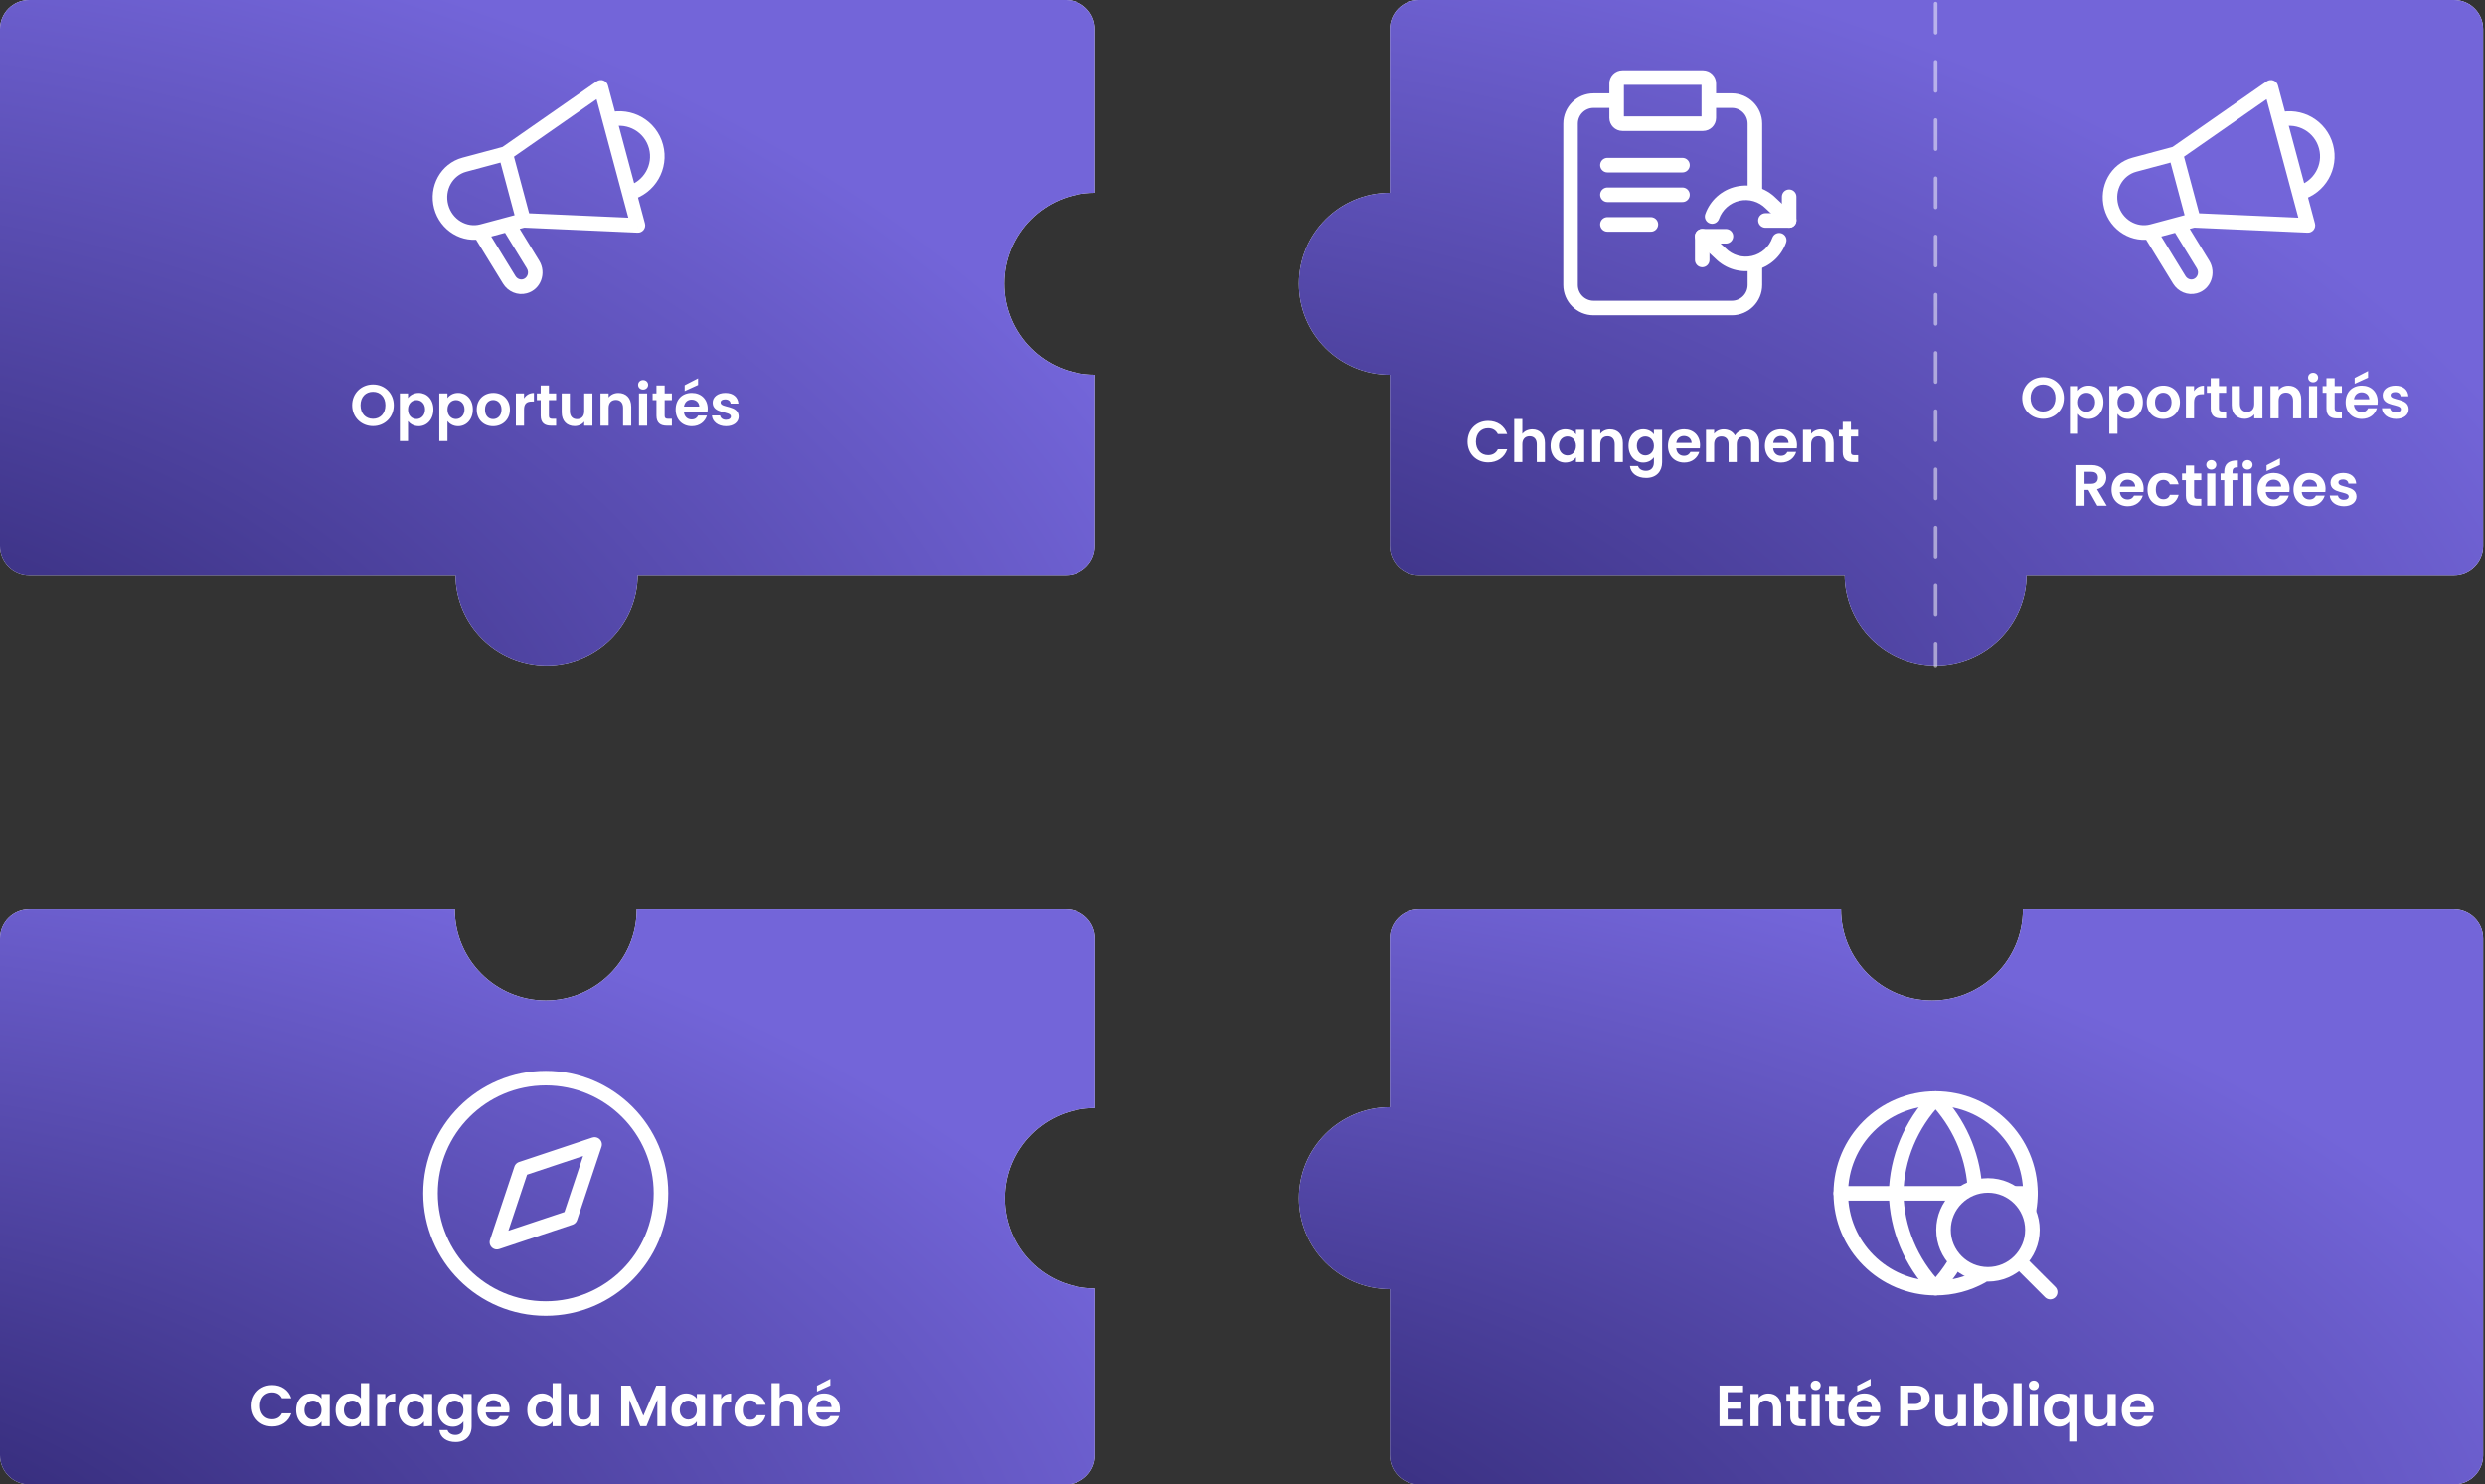 <svg width="683" height="408" viewBox="0 0 683 408" fill="none" xmlns="http://www.w3.org/2000/svg">
<rect x="0" y="0" width="683" height="408" fill="#333333" stroke="none"/>
<path d="M531 275C544.807 275 556 263.807 556 250H650V250.004L674.492 250.004C678.91 250.004 682.492 253.586 682.492 258.004V400C682.492 404.418 678.91 408 674.492 408L390 408C385.582 408 382 404.418 382 400L382 354.332C368.193 354.332 357 343.139 357 329.332C357 315.525 368.193 304.332 382 304.332V258.004C382 253.586 385.582 250.004 390 250.004L436.645 250.004L436.645 250L506 250C506 263.807 517.193 275 531 275Z" fill="white"/>
<path d="M531 275C544.807 275 556 263.807 556 250H650V250.004L674.492 250.004C678.91 250.004 682.492 253.586 682.492 258.004V400C682.492 404.418 678.91 408 674.492 408L390 408C385.582 408 382 404.418 382 400L382 354.332C368.193 354.332 357 343.139 357 329.332C357 315.525 368.193 304.332 382 304.332V258.004C382 253.586 385.582 250.004 390 250.004L436.645 250.004L436.645 250L506 250C506 263.807 517.193 275 531 275Z" fill="url(#paint0_radial_317_3)"/>
<path fill-rule="evenodd" clip-rule="evenodd" d="M150 275C163.807 275 175 263.807 175 250H196.765H198.333H246.264L246.264 250.004H292.988C297.413 250.004 301.001 253.586 301.001 258.004V304.559C287.283 304.559 276.161 315.661 276.161 329.356C276.161 343.052 287.282 354.154 301 354.154L301.001 400C301.001 404.418 297.413 408 292.988 408H198.333H150.249H81.135H8.013C3.588 408 0 404.418 0 400V258.004C0 253.586 3.588 250.004 8.014 250.004H54.027L54.027 250H125C125 263.807 136.193 275 150 275Z" fill="white"/>
<path fill-rule="evenodd" clip-rule="evenodd" d="M150 275C163.807 275 175 263.807 175 250H196.765H198.333H246.264L246.264 250.004H292.988C297.413 250.004 301.001 253.586 301.001 258.004V304.559C287.283 304.559 276.161 315.661 276.161 329.356C276.161 343.052 287.282 354.154 301 354.154L301.001 400C301.001 404.418 297.413 408 292.988 408H198.333H150.249H81.135H8.013C3.588 408 0 404.418 0 400V258.004C0 253.586 3.588 250.004 8.014 250.004H54.027L54.027 250H125C125 263.807 136.193 275 150 275Z" fill="url(#paint1_radial_317_3)"/>
<path d="M32.543 157.996V158H125.195C125.195 171.807 136.405 183 150.234 183C164.063 183 175.273 171.807 175.273 158H246.23L246.23 157.996H292.948C297.374 157.996 300.961 154.414 300.961 149.996V103.668L301 103.668V103C287.193 103 276 91.807 276 78C276 64.206 287.172 53.021 300.961 53V8C300.961 3.582 297.374 0 292.948 0L8.012 3.05176e-05C3.587 3.05176e-05 0 3.582 0 8V149.996C0 154.414 3.587 157.996 8.012 157.996H32.543Z" fill="white"/>
<path d="M32.543 157.996V158H125.195C125.195 171.807 136.405 183 150.234 183C164.063 183 175.273 171.807 175.273 158H246.23L246.23 157.996H292.948C297.374 157.996 300.961 154.414 300.961 149.996V103.668L301 103.668V103C287.193 103 276 91.807 276 78C276 64.206 287.172 53.021 300.961 53V8C300.961 3.582 297.374 0 292.948 0L8.012 3.05176e-05C3.587 3.05176e-05 0 3.582 0 8V149.996C0 154.414 3.587 157.996 8.012 157.996H32.543Z" fill="url(#paint2_radial_317_3)"/>
<path fill-rule="evenodd" clip-rule="evenodd" d="M390 0C385.582 0 382 3.582 382 8V53C368.193 53 357 64.193 357 78C357 91.807 368.193 103 382 103V149.996C382 154.414 385.582 157.996 390 157.996H436.645L436.645 158H507C507 171.807 518.193 183 532 183C545.807 183 557 171.807 557 158H628.556L628.557 157.996H674.492C678.91 157.996 682.492 154.414 682.492 149.996V8C682.492 3.582 678.91 0 674.492 0H390Z" fill="white"/>
<path fill-rule="evenodd" clip-rule="evenodd" d="M390 0C385.582 0 382 3.582 382 8V53C368.193 53 357 64.193 357 78C357 91.807 368.193 103 382 103V149.996C382 154.414 385.582 157.996 390 157.996H436.645L436.645 158H507C507 171.807 518.193 183 532 183C545.807 183 557 171.807 557 158H628.556L628.557 157.996H674.492C678.91 157.996 682.492 154.414 682.492 149.996V8C682.492 3.582 678.91 0 674.492 0H390Z" fill="url(#paint3_radial_317_3)"/>
<path d="M165.161 24L167.093 23.482C166.925 22.853 166.46 22.345 165.848 22.121C165.236 21.898 164.553 21.986 164.018 22.359L165.161 24ZM175.332 61.956L175.243 63.955C175.88 63.983 176.492 63.706 176.891 63.209C177.29 62.712 177.429 62.054 177.264 61.439L175.332 61.956ZM131.909 63.772L131.391 61.84L128.804 62.533L130.204 64.817L131.909 63.772ZM139.739 61.674L141.445 60.629L140.664 59.355L139.222 59.742L139.739 61.674ZM144.274 78.695L144.791 80.627L144.274 78.695ZM139.962 76.911L138.257 77.956L138.257 77.956L139.962 76.911ZM146.503 72.709L144.798 73.754L144.798 73.754L146.503 72.709ZM140.118 43.88L166.305 25.641L164.018 22.359L137.831 40.598L140.118 43.88ZM163.23 24.518L173.4 62.474L177.264 61.439L167.093 23.482L163.23 24.518ZM175.42 59.958L143.973 58.565L143.796 62.561L175.243 63.955L175.42 59.958ZM145.816 60.045L140.906 41.722L137.043 42.757L141.952 61.081L145.816 60.045ZM128.147 47.211L139.492 44.171L138.457 40.307L127.112 43.347L128.147 47.211ZM143.367 58.631L132.022 61.671L133.057 65.535L144.402 62.495L143.367 58.631ZM132.022 61.671C128.283 62.673 124.281 60.35 123.192 56.288L119.329 57.323C120.952 63.381 127.049 67.145 133.057 65.535L132.022 61.671ZM127.112 43.347C121.104 44.957 117.706 51.265 119.329 57.323L123.192 56.288C122.104 52.226 124.409 48.213 128.147 47.211L127.112 43.347ZM132.427 65.704L140.257 63.606L139.222 59.742L131.391 61.84L132.427 65.704ZM138.034 62.719L144.798 73.754L148.208 71.664L141.445 60.629L138.034 62.719ZM141.667 75.866L133.614 62.727L130.204 64.817L138.257 77.956L141.667 75.866ZM143.756 76.763C143.01 76.963 142.147 76.648 141.667 75.866L138.257 77.956C139.617 80.175 142.252 81.308 144.791 80.627L143.756 76.763ZM144.798 73.754C145.563 75.003 144.884 76.461 143.756 76.763L144.791 80.627C148.699 79.58 150.263 75.015 148.208 71.664L144.798 73.754Z" fill="white"/>
<path d="M172.944 53.05C178.498 51.562 181.794 45.853 180.306 40.3C178.818 34.746 173.109 31.45 167.555 32.938" stroke="white" stroke-width="4"/>
<path d="M108.234 111.384C108.234 114.744 105.69 117.112 102.522 117.112C99.37 117.112 96.794 114.744 96.794 111.384C96.794 108.04 99.37 105.672 102.522 105.672C105.706 105.672 108.234 108.04 108.234 111.384ZM99.098 111.384C99.098 113.656 100.49 115.112 102.522 115.112C104.538 115.112 105.93 113.656 105.93 111.384C105.93 109.112 104.538 107.688 102.522 107.688C100.49 107.688 99.098 109.112 99.098 111.384ZM112.141 109.416C112.669 108.664 113.693 107.992 115.069 107.992C117.341 107.992 119.117 109.768 119.117 112.536C119.117 115.304 117.341 117.144 115.069 117.144C113.677 117.144 112.685 116.456 112.141 115.736V121.224H109.901V108.136H112.141V109.416ZM116.829 112.536C116.829 110.856 115.693 109.96 114.477 109.96C113.277 109.96 112.141 110.888 112.141 112.568C112.141 114.248 113.277 115.176 114.477 115.176C115.693 115.176 116.829 114.216 116.829 112.536ZM122.985 109.416C123.513 108.664 124.537 107.992 125.913 107.992C128.185 107.992 129.961 109.768 129.961 112.536C129.961 115.304 128.185 117.144 125.913 117.144C124.521 117.144 123.529 116.456 122.985 115.736V121.224H120.745V108.136H122.985V109.416ZM127.673 112.536C127.673 110.856 126.537 109.96 125.321 109.96C124.121 109.96 122.985 110.888 122.985 112.568C122.985 114.248 124.121 115.176 125.321 115.176C126.537 115.176 127.673 114.216 127.673 112.536ZM140.148 112.568C140.148 115.352 138.1 117.144 135.524 117.144C132.964 117.144 131.028 115.352 131.028 112.568C131.028 109.768 133.028 107.992 135.588 107.992C138.148 107.992 140.148 109.768 140.148 112.568ZM133.3 112.568C133.3 114.328 134.324 115.192 135.524 115.192C136.708 115.192 137.844 114.328 137.844 112.568C137.844 110.792 136.74 109.944 135.556 109.944C134.372 109.944 133.3 110.792 133.3 112.568ZM144.032 112.584V117H141.792V108.136H144.032V109.512C144.592 108.6 145.52 108.008 146.752 108.008V110.36H146.16C144.832 110.36 144.032 110.872 144.032 112.584ZM148.612 114.248V109.976H147.556V108.136H148.612V105.944H150.868V108.136H152.852V109.976H150.868V114.264C150.868 114.856 151.108 115.112 151.812 115.112H152.852V117H151.444C149.748 117 148.612 116.28 148.612 114.248ZM162.831 108.136V117H160.575V115.88C160.015 116.632 159.039 117.112 157.935 117.112C155.871 117.112 154.383 115.768 154.383 113.336V108.136H156.623V113.016C156.623 114.44 157.407 115.208 158.591 115.208C159.807 115.208 160.575 114.44 160.575 113.016V108.136H162.831ZM171.25 117V112.104C171.25 110.68 170.466 109.912 169.282 109.912C168.066 109.912 167.282 110.68 167.282 112.104V117H165.042V108.136H167.282V109.24C167.858 108.488 168.818 108.008 169.954 108.008C172.017 108.008 173.49 109.352 173.49 111.8V117H171.25ZM175.62 117V108.136H177.86V117H175.62ZM176.756 107.08C175.956 107.08 175.38 106.504 175.38 105.768C175.38 105.032 175.956 104.456 176.756 104.456C177.54 104.456 178.132 105.032 178.132 105.768C178.132 106.504 177.54 107.08 176.756 107.08ZM180.425 114.248V109.976H179.369V108.136H180.425V105.944H182.681V108.136H184.665V109.976H182.681V114.264C182.681 114.856 182.921 115.112 183.625 115.112H184.665V117H183.257C181.561 117 180.425 116.28 180.425 114.248ZM190.084 109.832C189.012 109.832 188.164 110.52 187.988 111.736H192.196C192.164 110.568 191.236 109.832 190.084 109.832ZM194.292 114.216C193.812 115.848 192.34 117.144 190.148 117.144C187.572 117.144 185.7 115.352 185.7 112.568C185.7 109.768 187.524 107.992 190.148 107.992C192.708 107.992 194.516 109.736 194.516 112.376C194.516 112.664 194.5 112.952 194.452 113.24H187.972C188.084 114.552 188.98 115.288 190.1 115.288C191.06 115.288 191.588 114.808 191.876 114.216H194.292ZM188.18 105.88L191.86 103.976V105.8L188.18 107.48V105.88ZM203.031 114.472C203.031 115.992 201.703 117.144 199.543 117.144C197.319 117.144 195.767 115.848 195.671 114.2H197.927C198.007 114.872 198.631 115.384 199.527 115.384C200.407 115.384 200.887 114.984 200.887 114.472C200.887 112.888 195.879 113.896 195.879 110.648C195.879 109.176 197.191 107.992 199.383 107.992C201.527 107.992 202.823 109.16 202.951 110.92H200.807C200.743 110.232 200.199 109.768 199.319 109.768C198.487 109.768 198.055 110.104 198.055 110.616C198.055 112.232 202.967 111.224 203.031 114.472Z" fill="white"/>
<path d="M532 1L532 183" stroke="white" stroke-opacity="0.5" stroke-linecap="round" stroke-dasharray="8 8"/>
<path fill-rule="evenodd" clip-rule="evenodd" d="M150.002 359.667C167.491 359.667 181.669 345.489 181.669 328C181.669 310.511 167.491 296.333 150.002 296.333C132.513 296.333 118.335 310.511 118.335 328C118.335 345.489 132.513 359.667 150.002 359.667Z" stroke="white" stroke-width="4" stroke-linecap="round" stroke-linejoin="round"/>
<path fill-rule="evenodd" clip-rule="evenodd" d="M163.429 314.573L156.715 334.713L136.575 341.427L143.289 321.287L163.429 314.573Z" stroke="white" stroke-width="4" stroke-linecap="round" stroke-linejoin="round"/>
<path d="M69.146 386.4C69.146 385.301 69.391 384.32 69.882 383.456C70.383 382.581 71.061 381.904 71.914 381.424C72.778 380.933 73.743 380.688 74.81 380.688C76.058 380.688 77.151 381.008 78.09 381.648C79.029 382.288 79.685 383.173 80.058 384.304H77.482C77.226 383.771 76.863 383.371 76.394 383.104C75.935 382.837 75.402 382.704 74.794 382.704C74.143 382.704 73.562 382.859 73.05 383.168C72.549 383.467 72.154 383.893 71.866 384.448C71.589 385.003 71.45 385.653 71.45 386.4C71.45 387.136 71.589 387.787 71.866 388.352C72.154 388.907 72.549 389.339 73.05 389.648C73.562 389.947 74.143 390.096 74.794 390.096C75.402 390.096 75.935 389.963 76.394 389.696C76.863 389.419 77.226 389.013 77.482 388.48H80.058C79.685 389.621 79.029 390.512 78.09 391.152C77.162 391.781 76.069 392.096 74.81 392.096C73.743 392.096 72.778 391.856 71.914 391.376C71.061 390.885 70.383 390.208 69.882 389.344C69.391 388.48 69.146 387.499 69.146 386.4ZM81.395 387.536C81.395 386.64 81.571 385.845 81.923 385.152C82.286 384.459 82.771 383.925 83.379 383.552C83.998 383.179 84.686 382.992 85.443 382.992C86.105 382.992 86.68 383.125 87.171 383.392C87.672 383.659 88.073 383.995 88.371 384.4V383.136H90.627V392H88.371V390.704C88.083 391.12 87.683 391.467 87.171 391.744C86.67 392.011 86.088 392.144 85.427 392.144C84.68 392.144 83.998 391.952 83.379 391.568C82.771 391.184 82.286 390.645 81.923 389.952C81.571 389.248 81.395 388.443 81.395 387.536ZM88.371 387.568C88.371 387.024 88.264 386.56 88.051 386.176C87.838 385.781 87.55 385.483 87.187 385.28C86.825 385.067 86.435 384.96 86.019 384.96C85.603 384.96 85.219 385.061 84.867 385.264C84.515 385.467 84.227 385.765 84.003 386.16C83.79 386.544 83.683 387.003 83.683 387.536C83.683 388.069 83.79 388.539 84.003 388.944C84.227 389.339 84.515 389.643 84.867 389.856C85.23 390.069 85.614 390.176 86.019 390.176C86.435 390.176 86.825 390.075 87.187 389.872C87.55 389.659 87.838 389.36 88.051 388.976C88.264 388.581 88.371 388.112 88.371 387.568ZM92.239 387.536C92.239 386.64 92.415 385.845 92.767 385.152C93.13 384.459 93.62 383.925 94.239 383.552C94.858 383.179 95.546 382.992 96.303 382.992C96.879 382.992 97.428 383.12 97.951 383.376C98.474 383.621 98.89 383.952 99.199 384.368V380.16H101.471V392H99.199V390.688C98.922 391.125 98.532 391.477 98.031 391.744C97.53 392.011 96.948 392.144 96.287 392.144C95.54 392.144 94.858 391.952 94.239 391.568C93.62 391.184 93.13 390.645 92.767 389.952C92.415 389.248 92.239 388.443 92.239 387.536ZM99.215 387.568C99.215 387.024 99.108 386.56 98.895 386.176C98.682 385.781 98.394 385.483 98.031 385.28C97.668 385.067 97.279 384.96 96.863 384.96C96.447 384.96 96.063 385.061 95.711 385.264C95.359 385.467 95.071 385.765 94.847 386.16C94.634 386.544 94.527 387.003 94.527 387.536C94.527 388.069 94.634 388.539 94.847 388.944C95.071 389.339 95.359 389.643 95.711 389.856C96.074 390.069 96.458 390.176 96.863 390.176C97.279 390.176 97.668 390.075 98.031 389.872C98.394 389.659 98.682 389.36 98.895 388.976C99.108 388.581 99.215 388.112 99.215 387.568ZM105.899 384.512C106.187 384.043 106.56 383.675 107.019 383.408C107.488 383.141 108.021 383.008 108.619 383.008V385.36H108.027C107.323 385.36 106.789 385.525 106.427 385.856C106.075 386.187 105.899 386.763 105.899 387.584V392H103.659V383.136H105.899V384.512ZM109.551 387.536C109.551 386.64 109.727 385.845 110.079 385.152C110.442 384.459 110.927 383.925 111.535 383.552C112.154 383.179 112.842 382.992 113.599 382.992C114.261 382.992 114.837 383.125 115.327 383.392C115.829 383.659 116.229 383.995 116.527 384.4V383.136H118.783V392H116.527V390.704C116.239 391.12 115.839 391.467 115.327 391.744C114.826 392.011 114.245 392.144 113.583 392.144C112.837 392.144 112.154 391.952 111.535 391.568C110.927 391.184 110.442 390.645 110.079 389.952C109.727 389.248 109.551 388.443 109.551 387.536ZM116.527 387.568C116.527 387.024 116.421 386.56 116.207 386.176C115.994 385.781 115.706 385.483 115.343 385.28C114.981 385.067 114.591 384.96 114.175 384.96C113.759 384.96 113.375 385.061 113.023 385.264C112.671 385.467 112.383 385.765 112.159 386.16C111.946 386.544 111.839 387.003 111.839 387.536C111.839 388.069 111.946 388.539 112.159 388.944C112.383 389.339 112.671 389.643 113.023 389.856C113.386 390.069 113.77 390.176 114.175 390.176C114.591 390.176 114.981 390.075 115.343 389.872C115.706 389.659 115.994 389.36 116.207 388.976C116.421 388.581 116.527 388.112 116.527 387.568ZM124.443 382.992C125.105 382.992 125.686 383.125 126.187 383.392C126.689 383.648 127.083 383.984 127.371 384.4V383.136H129.627V392.064C129.627 392.885 129.462 393.616 129.131 394.256C128.801 394.907 128.305 395.419 127.643 395.792C126.982 396.176 126.182 396.368 125.243 396.368C123.985 396.368 122.95 396.075 122.139 395.488C121.339 394.901 120.886 394.101 120.779 393.088H123.003C123.121 393.493 123.371 393.813 123.755 394.048C124.15 394.293 124.625 394.416 125.179 394.416C125.83 394.416 126.358 394.219 126.763 393.824C127.169 393.44 127.371 392.853 127.371 392.064V390.688C127.083 391.104 126.683 391.451 126.171 391.728C125.67 392.005 125.094 392.144 124.443 392.144C123.697 392.144 123.014 391.952 122.395 391.568C121.777 391.184 121.286 390.645 120.923 389.952C120.571 389.248 120.395 388.443 120.395 387.536C120.395 386.64 120.571 385.845 120.923 385.152C121.286 384.459 121.771 383.925 122.379 383.552C122.998 383.179 123.686 382.992 124.443 382.992ZM127.371 387.568C127.371 387.024 127.265 386.56 127.051 386.176C126.838 385.781 126.55 385.483 126.187 385.28C125.825 385.067 125.435 384.96 125.019 384.96C124.603 384.96 124.219 385.061 123.867 385.264C123.515 385.467 123.227 385.765 123.003 386.16C122.79 386.544 122.683 387.003 122.683 387.536C122.683 388.069 122.79 388.539 123.003 388.944C123.227 389.339 123.515 389.643 123.867 389.856C124.23 390.069 124.614 390.176 125.019 390.176C125.435 390.176 125.825 390.075 126.187 389.872C126.55 389.659 126.838 389.36 127.051 388.976C127.265 388.581 127.371 388.112 127.371 387.568ZM140.055 387.376C140.055 387.696 140.034 387.984 139.991 388.24H133.511C133.564 388.88 133.788 389.381 134.183 389.744C134.578 390.107 135.063 390.288 135.639 390.288C136.471 390.288 137.063 389.931 137.415 389.216H139.831C139.575 390.069 139.084 390.773 138.359 391.328C137.634 391.872 136.743 392.144 135.687 392.144C134.834 392.144 134.066 391.957 133.383 391.584C132.711 391.2 132.183 390.661 131.799 389.968C131.426 389.275 131.239 388.475 131.239 387.568C131.239 386.651 131.426 385.845 131.799 385.152C132.172 384.459 132.695 383.925 133.367 383.552C134.039 383.179 134.812 382.992 135.687 382.992C136.53 382.992 137.282 383.173 137.943 383.536C138.615 383.899 139.132 384.416 139.495 385.088C139.868 385.749 140.055 386.512 140.055 387.376ZM137.735 386.736C137.724 386.16 137.516 385.701 137.111 385.36C136.706 385.008 136.21 384.832 135.623 384.832C135.068 384.832 134.599 385.003 134.215 385.344C133.842 385.675 133.612 386.139 133.527 386.736H137.735ZM144.926 387.536C144.926 386.64 145.102 385.845 145.454 385.152C145.817 384.459 146.308 383.925 146.926 383.552C147.545 383.179 148.233 382.992 148.99 382.992C149.566 382.992 150.116 383.12 150.638 383.376C151.161 383.621 151.577 383.952 151.886 384.368V380.16H154.158V392H151.886V390.688C151.609 391.125 151.22 391.477 150.718 391.744C150.217 392.011 149.636 392.144 148.974 392.144C148.228 392.144 147.545 391.952 146.926 391.568C146.308 391.184 145.817 390.645 145.454 389.952C145.102 389.248 144.926 388.443 144.926 387.536ZM151.902 387.568C151.902 387.024 151.796 386.56 151.582 386.176C151.369 385.781 151.081 385.483 150.718 385.28C150.356 385.067 149.966 384.96 149.55 384.96C149.134 384.96 148.75 385.061 148.398 385.264C148.046 385.467 147.758 385.765 147.534 386.16C147.321 386.544 147.214 387.003 147.214 387.536C147.214 388.069 147.321 388.539 147.534 388.944C147.758 389.339 148.046 389.643 148.398 389.856C148.761 390.069 149.145 390.176 149.55 390.176C149.966 390.176 150.356 390.075 150.718 389.872C151.081 389.659 151.369 389.36 151.582 388.976C151.796 388.581 151.902 388.112 151.902 387.568ZM164.714 383.136V392H162.458V390.88C162.17 391.264 161.792 391.568 161.322 391.792C160.864 392.005 160.362 392.112 159.818 392.112C159.125 392.112 158.512 391.968 157.978 391.68C157.445 391.381 157.024 390.949 156.714 390.384C156.416 389.808 156.266 389.125 156.266 388.336V383.136H158.506V388.016C158.506 388.72 158.682 389.264 159.034 389.648C159.386 390.021 159.866 390.208 160.474 390.208C161.093 390.208 161.578 390.021 161.93 389.648C162.282 389.264 162.458 388.72 162.458 388.016V383.136H164.714ZM182.913 380.832V392H180.673V384.736L177.681 392H175.985L172.977 384.736V392H170.737V380.832H173.281L176.833 389.136L180.385 380.832H182.913ZM184.551 387.536C184.551 386.64 184.727 385.845 185.079 385.152C185.442 384.459 185.927 383.925 186.535 383.552C187.154 383.179 187.842 382.992 188.599 382.992C189.261 382.992 189.837 383.125 190.327 383.392C190.829 383.659 191.229 383.995 191.527 384.4V383.136H193.783V392H191.527V390.704C191.239 391.12 190.839 391.467 190.327 391.744C189.826 392.011 189.245 392.144 188.583 392.144C187.837 392.144 187.154 391.952 186.535 391.568C185.927 391.184 185.442 390.645 185.079 389.952C184.727 389.248 184.551 388.443 184.551 387.536ZM191.527 387.568C191.527 387.024 191.421 386.56 191.207 386.176C190.994 385.781 190.706 385.483 190.343 385.28C189.981 385.067 189.591 384.96 189.175 384.96C188.759 384.96 188.375 385.061 188.023 385.264C187.671 385.467 187.383 385.765 187.159 386.16C186.946 386.544 186.839 387.003 186.839 387.536C186.839 388.069 186.946 388.539 187.159 388.944C187.383 389.339 187.671 389.643 188.023 389.856C188.386 390.069 188.77 390.176 189.175 390.176C189.591 390.176 189.981 390.075 190.343 389.872C190.706 389.659 190.994 389.36 191.207 388.976C191.421 388.581 191.527 388.112 191.527 387.568ZM198.211 384.512C198.499 384.043 198.873 383.675 199.331 383.408C199.801 383.141 200.334 383.008 200.931 383.008V385.36H200.339C199.635 385.36 199.102 385.525 198.739 385.856C198.387 386.187 198.211 386.763 198.211 387.584V392H195.971V383.136H198.211V384.512ZM201.864 387.568C201.864 386.651 202.051 385.851 202.424 385.168C202.797 384.475 203.315 383.941 203.976 383.568C204.637 383.184 205.395 382.992 206.248 382.992C207.347 382.992 208.253 383.269 208.968 383.824C209.693 384.368 210.179 385.136 210.424 386.128H208.008C207.88 385.744 207.661 385.445 207.352 385.232C207.053 385.008 206.68 384.896 206.232 384.896C205.592 384.896 205.085 385.131 204.712 385.6C204.339 386.059 204.152 386.715 204.152 387.568C204.152 388.411 204.339 389.067 204.712 389.536C205.085 389.995 205.592 390.224 206.232 390.224C207.139 390.224 207.731 389.819 208.008 389.008H210.424C210.179 389.968 209.693 390.731 208.968 391.296C208.243 391.861 207.336 392.144 206.248 392.144C205.395 392.144 204.637 391.957 203.976 391.584C203.315 391.2 202.797 390.667 202.424 389.984C202.051 389.291 201.864 388.485 201.864 387.568ZM217.057 383.008C217.729 383.008 218.326 383.157 218.849 383.456C219.372 383.744 219.777 384.176 220.065 384.752C220.364 385.317 220.513 386 220.513 386.8V392H218.273V387.104C218.273 386.4 218.097 385.861 217.745 385.488C217.393 385.104 216.913 384.912 216.305 384.912C215.686 384.912 215.196 385.104 214.833 385.488C214.481 385.861 214.305 386.4 214.305 387.104V392H212.065V380.16H214.305V384.24C214.593 383.856 214.977 383.557 215.457 383.344C215.937 383.12 216.47 383.008 217.057 383.008ZM230.883 387.376C230.883 387.696 230.862 387.984 230.819 388.24H224.339C224.392 388.88 224.616 389.381 225.011 389.744C225.406 390.107 225.891 390.288 226.467 390.288C227.299 390.288 227.891 389.931 228.243 389.216H230.659C230.403 390.069 229.912 390.773 229.187 391.328C228.462 391.872 227.571 392.144 226.515 392.144C225.662 392.144 224.894 391.957 224.211 391.584C223.539 391.2 223.011 390.661 222.627 389.968C222.254 389.275 222.067 388.475 222.067 387.568C222.067 386.651 222.254 385.845 222.627 385.152C223 384.459 223.523 383.925 224.195 383.552C224.867 383.179 225.64 382.992 226.515 382.992C227.358 382.992 228.11 383.173 228.771 383.536C229.443 383.899 229.96 384.416 230.323 385.088C230.696 385.749 230.883 386.512 230.883 387.376ZM228.563 386.736C228.552 386.16 228.344 385.701 227.939 385.36C227.534 385.008 227.038 384.832 226.451 384.832C225.896 384.832 225.427 385.003 225.043 385.344C224.67 385.675 224.44 386.139 224.355 386.736H228.563ZM228.227 380.8L224.547 382.48V380.88L228.227 378.976V380.8Z" fill="white"/>
<path d="M544.625 350.8C540.885 352.875 536.581 354.057 532.001 354.057C517.61 354.057 505.943 342.391 505.943 328C505.943 313.609 517.61 301.943 532.001 301.943C546.391 301.943 558.058 313.609 558.058 328C558.058 329.48 557.934 330.931 557.697 332.343" stroke="white" stroke-width="4" stroke-linecap="round" stroke-linejoin="round"/>
<path d="M505.943 328H539.058M558.058 328H554.258" stroke="white" stroke-width="4" stroke-linecap="round" stroke-linejoin="round"/>
<path d="M537.132 347.384C535.677 349.758 533.961 351.996 532 354.057C525.211 346.922 521.352 337.662 521.143 328C521.352 318.338 525.211 309.078 532 301.943C538.279 308.542 542.051 316.958 542.748 325.829" stroke="white" stroke-width="4" stroke-linecap="round" stroke-linejoin="round"/>
<path d="M563.486 355.143L555.017 346.674M546.386 350.257C553.132 350.257 558.601 344.789 558.601 338.043C558.601 331.297 553.132 325.829 546.386 325.829C539.64 325.829 534.172 331.297 534.172 338.043C534.172 344.789 539.64 350.257 546.386 350.257Z" stroke="white" stroke-width="4" stroke-linecap="round" stroke-linejoin="round"/>
<path d="M474.844 382.64V385.44H478.604V387.216H474.844V390.176H479.084V392H472.604V380.816H479.084V382.64H474.844ZM486.032 383.008C487.088 383.008 487.941 383.344 488.592 384.016C489.242 384.677 489.568 385.605 489.568 386.8V392H487.328V387.104C487.328 386.4 487.152 385.861 486.8 385.488C486.448 385.104 485.968 384.912 485.36 384.912C484.741 384.912 484.25 385.104 483.888 385.488C483.536 385.861 483.36 386.4 483.36 387.104V392H481.12V383.136H483.36V384.24C483.658 383.856 484.037 383.557 484.496 383.344C484.965 383.12 485.477 383.008 486.032 383.008ZM494.306 384.976V389.264C494.306 389.563 494.375 389.781 494.514 389.92C494.663 390.048 494.908 390.112 495.25 390.112H496.29V392H494.882C492.994 392 492.05 391.083 492.05 389.248V384.976H490.994V383.136H492.05V380.944H494.306V383.136H496.29V384.976H494.306ZM499.037 382.08C498.642 382.08 498.312 381.957 498.045 381.712C497.789 381.456 497.661 381.141 497.661 380.768C497.661 380.395 497.789 380.085 498.045 379.84C498.312 379.584 498.642 379.456 499.037 379.456C499.432 379.456 499.757 379.584 500.013 379.84C500.28 380.085 500.413 380.395 500.413 380.768C500.413 381.141 500.28 381.456 500.013 381.712C499.757 381.957 499.432 382.08 499.037 382.08ZM500.141 383.136V392H497.901V383.136H500.141ZM504.962 384.976V389.264C504.962 389.563 505.031 389.781 505.17 389.92C505.319 390.048 505.565 390.112 505.906 390.112H506.946V392H505.538C503.65 392 502.706 391.083 502.706 389.248V384.976H501.65V383.136H502.706V380.944H504.962V383.136H506.946V384.976H504.962ZM516.797 387.376C516.797 387.696 516.776 387.984 516.733 388.24H510.253C510.306 388.88 510.53 389.381 510.925 389.744C511.32 390.107 511.805 390.288 512.381 390.288C513.213 390.288 513.805 389.931 514.157 389.216H516.573C516.317 390.069 515.826 390.773 515.101 391.328C514.376 391.872 513.485 392.144 512.429 392.144C511.576 392.144 510.808 391.957 510.125 391.584C509.453 391.2 508.925 390.661 508.541 389.968C508.168 389.275 507.981 388.475 507.981 387.568C507.981 386.651 508.168 385.845 508.541 385.152C508.914 384.459 509.437 383.925 510.109 383.552C510.781 383.179 511.554 382.992 512.429 382.992C513.272 382.992 514.024 383.173 514.685 383.536C515.357 383.899 515.874 384.416 516.237 385.088C516.61 385.749 516.797 386.512 516.797 387.376ZM514.477 386.736C514.466 386.16 514.258 385.701 513.853 385.36C513.448 385.008 512.952 384.832 512.365 384.832C511.81 384.832 511.341 385.003 510.957 385.344C510.584 385.675 510.354 386.139 510.269 386.736H514.477ZM514.141 380.8L510.461 382.48V380.88L514.141 378.976V380.8ZM530.389 384.288C530.389 384.885 530.245 385.445 529.957 385.968C529.679 386.491 529.237 386.912 528.629 387.232C528.031 387.552 527.274 387.712 526.357 387.712H524.485V392H522.245V380.832H526.357C527.221 380.832 527.957 380.981 528.565 381.28C529.173 381.579 529.626 381.989 529.925 382.512C530.234 383.035 530.389 383.627 530.389 384.288ZM526.261 385.904C526.879 385.904 527.338 385.765 527.637 385.488C527.935 385.2 528.085 384.8 528.085 384.288C528.085 383.2 527.477 382.656 526.261 382.656H524.485V385.904H526.261ZM540.347 383.136V392H538.091V390.88C537.803 391.264 537.424 391.568 536.955 391.792C536.496 392.005 535.995 392.112 535.451 392.112C534.758 392.112 534.144 391.968 533.611 391.68C533.078 391.381 532.656 390.949 532.347 390.384C532.048 389.808 531.899 389.125 531.899 388.336V383.136H534.139V388.016C534.139 388.72 534.315 389.264 534.667 389.648C535.019 390.021 535.499 390.208 536.107 390.208C536.726 390.208 537.211 390.021 537.563 389.648C537.915 389.264 538.091 388.72 538.091 388.016V383.136H540.347ZM544.797 384.432C545.085 384.005 545.48 383.659 545.981 383.392C546.493 383.125 547.074 382.992 547.725 382.992C548.482 382.992 549.165 383.179 549.773 383.552C550.392 383.925 550.877 384.459 551.229 385.152C551.592 385.835 551.773 386.629 551.773 387.536C551.773 388.443 551.592 389.248 551.229 389.952C550.877 390.645 550.392 391.184 549.773 391.568C549.165 391.952 548.482 392.144 547.725 392.144C547.064 392.144 546.482 392.016 545.981 391.76C545.49 391.493 545.096 391.152 544.797 390.736V392H542.557V380.16H544.797V384.432ZM549.485 387.536C549.485 387.003 549.373 386.544 549.149 386.16C548.936 385.765 548.648 385.467 548.285 385.264C547.933 385.061 547.549 384.96 547.133 384.96C546.728 384.96 546.344 385.067 545.981 385.28C545.629 385.483 545.341 385.781 545.117 386.176C544.904 386.571 544.797 387.035 544.797 387.568C544.797 388.101 544.904 388.565 545.117 388.96C545.341 389.355 545.629 389.659 545.981 389.872C546.344 390.075 546.728 390.176 547.133 390.176C547.549 390.176 547.933 390.069 548.285 389.856C548.648 389.643 548.936 389.339 549.149 388.944C549.373 388.549 549.485 388.08 549.485 387.536ZM555.641 380.16V392H553.401V380.16H555.641ZM558.99 382.08C558.595 382.08 558.265 381.957 557.998 381.712C557.742 381.456 557.614 381.141 557.614 380.768C557.614 380.395 557.742 380.085 557.998 379.84C558.265 379.584 558.595 379.456 558.99 379.456C559.385 379.456 559.71 379.584 559.966 379.84C560.233 380.085 560.366 380.395 560.366 380.768C560.366 381.141 560.233 381.456 559.966 381.712C559.71 381.957 559.385 382.08 558.99 382.08ZM560.094 383.136V392H557.854V383.136H560.094ZM561.731 387.552C561.731 386.667 561.912 385.883 562.275 385.2C562.648 384.507 563.15 383.968 563.779 383.584C564.408 383.2 565.102 383.008 565.859 383.008C566.488 383.008 567.043 383.131 567.523 383.376C568.014 383.611 568.408 383.915 568.707 384.288V383.136H570.963V396.224H568.707V390.784C568.408 391.168 568.008 391.488 567.507 391.744C567.006 392 566.44 392.128 565.811 392.128C565.064 392.128 564.376 391.936 563.747 391.552C563.128 391.157 562.638 390.613 562.275 389.92C561.912 389.227 561.731 388.437 561.731 387.552ZM568.707 387.568C568.707 387.024 568.595 386.555 568.371 386.16C568.147 385.765 567.854 385.467 567.491 385.264C567.139 385.061 566.76 384.96 566.355 384.96C565.96 384.96 565.582 385.061 565.219 385.264C564.867 385.467 564.579 385.765 564.355 386.16C564.131 386.544 564.019 387.008 564.019 387.552C564.019 388.096 564.131 388.571 564.355 388.976C564.579 389.371 564.867 389.669 565.219 389.872C565.582 390.075 565.96 390.176 566.355 390.176C566.76 390.176 567.139 390.075 567.491 389.872C567.854 389.669 568.147 389.371 568.371 388.976C568.595 388.581 568.707 388.112 568.707 387.568ZM581.519 383.136V392H579.263V390.88C578.975 391.264 578.596 391.568 578.127 391.792C577.668 392.005 577.167 392.112 576.623 392.112C575.93 392.112 575.316 391.968 574.783 391.68C574.25 391.381 573.828 390.949 573.519 390.384C573.22 389.808 573.071 389.125 573.071 388.336V383.136H575.311V388.016C575.311 388.72 575.487 389.264 575.839 389.648C576.191 390.021 576.671 390.208 577.279 390.208C577.898 390.208 578.383 390.021 578.735 389.648C579.087 389.264 579.263 388.72 579.263 388.016V383.136H581.519ZM591.969 387.376C591.969 387.696 591.948 387.984 591.905 388.24H585.425C585.478 388.88 585.702 389.381 586.097 389.744C586.492 390.107 586.977 390.288 587.553 390.288C588.385 390.288 588.977 389.931 589.329 389.216H591.745C591.489 390.069 590.998 390.773 590.273 391.328C589.548 391.872 588.657 392.144 587.601 392.144C586.748 392.144 585.98 391.957 585.297 391.584C584.625 391.2 584.097 390.661 583.713 389.968C583.34 389.275 583.153 388.475 583.153 387.568C583.153 386.651 583.34 385.845 583.713 385.152C584.086 384.459 584.609 383.925 585.281 383.552C585.953 383.179 586.726 382.992 587.601 382.992C588.444 382.992 589.196 383.173 589.857 383.536C590.529 383.899 591.046 384.416 591.409 385.088C591.782 385.749 591.969 386.512 591.969 387.376ZM589.649 386.736C589.638 386.16 589.43 385.701 589.025 385.36C588.62 385.008 588.124 384.832 587.537 384.832C586.982 384.832 586.513 385.003 586.129 385.344C585.756 385.675 585.526 386.139 585.441 386.736H589.649Z" fill="white"/>
<path d="M469.667 27.667H476C479.498 27.667 482.333 30.502 482.333 34V52.457M444.333 27.667H438C434.502 27.667 431.667 30.502 431.667 34V78.333C431.667 81.831 434.502 84.667 438 84.667H476C479.498 84.667 482.333 81.831 482.333 78.333V72.543M445.917 34H468.083C468.958 34 469.667 33.291 469.667 32.417V22.917C469.667 22.042 468.958 21.333 468.083 21.333H445.917C445.042 21.333 444.333 22.042 444.333 22.917V32.417C444.333 33.291 445.042 34 445.917 34Z" stroke="white" stroke-width="4" stroke-linecap="round" stroke-linejoin="round"/>
<path d="M491.743 54.083V60.598H485.229" stroke="white" stroke-width="4" stroke-linecap="round" stroke-linejoin="round"/>
<path d="M467.857 71.455V64.94H474.371" stroke="white" stroke-width="4" stroke-linecap="round" stroke-linejoin="round"/>
<path d="M468.697 58.845C468.328 59.886 468.874 61.029 469.915 61.397C470.956 61.766 472.099 61.22 472.468 60.179L468.697 58.845ZM486.705 55.864L485.291 57.278C485.305 57.292 485.32 57.307 485.336 57.321L486.705 55.864ZM490.373 62.055C491.178 62.812 492.444 62.772 493.2 61.967C493.957 61.162 493.917 59.897 493.112 59.14L490.373 62.055ZM469.227 63.483C468.422 62.727 467.156 62.766 466.4 63.571C465.643 64.376 465.683 65.642 466.488 66.398L469.227 63.483ZM472.895 69.674L474.309 68.26C474.295 68.246 474.28 68.231 474.264 68.217L472.895 69.674ZM490.903 66.693C491.272 65.652 490.726 64.509 489.685 64.141C488.644 63.772 487.501 64.318 487.132 65.359L490.903 66.693ZM472.468 60.179C473.358 57.664 475.476 55.781 478.079 55.192L477.196 51.29C473.254 52.182 470.045 55.034 468.697 58.845L472.468 60.179ZM478.079 55.192C480.682 54.603 483.404 55.391 485.291 57.278L488.12 54.45C485.262 51.591 481.138 50.398 477.196 51.29L478.079 55.192ZM485.336 57.321L490.373 62.055L493.112 59.14L488.075 54.406L485.336 57.321ZM466.488 66.398L471.525 71.132L474.264 68.217L469.227 63.483L466.488 66.398ZM471.48 71.088C474.338 73.947 478.462 75.14 482.404 74.248L481.521 70.346C478.919 70.935 476.196 70.148 474.309 68.26L471.48 71.088ZM482.404 74.248C486.346 73.356 489.555 70.504 490.903 66.693L487.132 65.359C486.242 67.874 484.124 69.757 481.521 70.346L482.404 74.248Z" fill="white"/>
<path d="M441.8 45.4H462.429" stroke="white" stroke-width="4" stroke-linecap="round"/>
<path d="M441.8 53.543H462.429" stroke="white" stroke-width="4" stroke-linecap="round"/>
<path d="M441.8 61.686H453.743" stroke="white" stroke-width="4" stroke-linecap="round"/>
<path d="M403.349 121.4C403.349 118.056 405.797 115.688 409.013 115.688C411.493 115.688 413.509 117.016 414.261 119.304H411.685C411.157 118.232 410.197 117.704 408.997 117.704C407.045 117.704 405.653 119.128 405.653 121.4C405.653 123.656 407.045 125.096 408.997 125.096C410.197 125.096 411.157 124.568 411.685 123.48H414.261C413.509 125.784 411.493 127.096 409.013 127.096C405.797 127.096 403.349 124.744 403.349 121.4ZM416.174 127V115.16H418.414V119.24C418.99 118.488 419.982 118.008 421.166 118.008C423.166 118.008 424.622 119.352 424.622 121.8V127H422.382V122.104C422.382 120.68 421.598 119.912 420.414 119.912C419.198 119.912 418.414 120.68 418.414 122.104V127H416.174ZM426.176 122.536C426.176 119.768 427.968 117.992 430.224 117.992C431.648 117.992 432.624 118.664 433.152 119.4V118.136H435.408V127H433.152V125.704C432.624 126.472 431.616 127.144 430.208 127.144C427.968 127.144 426.176 125.304 426.176 122.536ZM433.152 122.568C433.152 120.888 432.032 119.96 430.8 119.96C429.6 119.96 428.464 120.856 428.464 122.536C428.464 124.216 429.6 125.176 430.8 125.176C432.032 125.176 433.152 124.248 433.152 122.568ZM443.804 127V122.104C443.804 120.68 443.02 119.912 441.836 119.912C440.62 119.912 439.836 120.68 439.836 122.104V127H437.596V118.136H439.836V119.24C440.412 118.488 441.372 118.008 442.508 118.008C444.572 118.008 446.044 119.352 446.044 121.8V127H443.804ZM447.598 122.536C447.598 119.768 449.39 117.992 451.646 117.992C453.038 117.992 454.046 118.632 454.574 119.4V118.136H456.83V127.064C456.83 129.464 455.358 131.368 452.446 131.368C449.95 131.368 448.206 130.12 447.982 128.088H450.206C450.43 128.888 451.262 129.416 452.382 129.416C453.614 129.416 454.574 128.712 454.574 127.064V125.688C454.046 126.456 453.038 127.144 451.646 127.144C449.39 127.144 447.598 125.304 447.598 122.536ZM454.574 122.568C454.574 120.888 453.454 119.96 452.222 119.96C451.022 119.96 449.886 120.856 449.886 122.536C449.886 124.216 451.022 125.176 452.222 125.176C453.454 125.176 454.574 124.248 454.574 122.568ZM462.826 119.832C461.754 119.832 460.906 120.52 460.73 121.736H464.938C464.906 120.568 463.978 119.832 462.826 119.832ZM467.034 124.216C466.554 125.848 465.082 127.144 462.89 127.144C460.314 127.144 458.442 125.352 458.442 122.568C458.442 119.768 460.266 117.992 462.89 117.992C465.45 117.992 467.258 119.736 467.258 122.376C467.258 122.664 467.242 122.952 467.194 123.24H460.714C460.826 124.552 461.722 125.288 462.842 125.288C463.802 125.288 464.33 124.808 464.618 124.216H467.034ZM481.293 127V122.104C481.293 120.696 480.509 119.96 479.325 119.96C478.125 119.96 477.341 120.696 477.341 122.104V127H475.101V122.104C475.101 120.696 474.317 119.96 473.133 119.96C471.917 119.96 471.133 120.696 471.133 122.104V127H468.893V118.136H471.133V119.208C471.693 118.472 472.637 118.008 473.741 118.008C475.117 118.008 476.253 118.6 476.861 119.704C477.437 118.696 478.605 118.008 479.901 118.008C482.029 118.008 483.533 119.352 483.533 121.8V127H481.293ZM489.467 119.832C488.395 119.832 487.547 120.52 487.371 121.736H491.579C491.547 120.568 490.619 119.832 489.467 119.832ZM493.675 124.216C493.195 125.848 491.723 127.144 489.531 127.144C486.955 127.144 485.083 125.352 485.083 122.568C485.083 119.768 486.907 117.992 489.531 117.992C492.091 117.992 493.899 119.736 493.899 122.376C493.899 122.664 493.883 122.952 493.835 123.24H487.355C487.467 124.552 488.363 125.288 489.483 125.288C490.443 125.288 490.971 124.808 491.259 124.216H493.675ZM501.742 127V122.104C501.742 120.68 500.958 119.912 499.774 119.912C498.558 119.912 497.774 120.68 497.774 122.104V127H495.534V118.136H497.774V119.24C498.35 118.488 499.31 118.008 500.446 118.008C502.51 118.008 503.982 119.352 503.982 121.8V127H501.742ZM506.464 124.248V119.976H505.408V118.136H506.464V115.944H508.72V118.136H510.704V119.976H508.72V124.264C508.72 124.856 508.96 125.112 509.664 125.112H510.704V127H509.296C507.6 127 506.464 126.28 506.464 124.248Z" fill="white"/>
<path d="M624.161 24L626.093 23.482C625.925 22.853 625.46 22.345 624.848 22.121C624.236 21.898 623.553 21.986 623.018 22.359L624.161 24ZM634.332 61.956L634.243 63.955C634.88 63.983 635.492 63.706 635.891 63.209C636.29 62.712 636.429 62.054 636.264 61.439L634.332 61.956ZM590.909 63.772L590.391 61.84L587.804 62.533L589.204 64.817L590.909 63.772ZM598.739 61.674L600.445 60.629L599.664 59.355L598.222 59.742L598.739 61.674ZM603.274 78.695L603.791 80.627L603.274 78.695ZM598.962 76.911L597.257 77.956L597.257 77.956L598.962 76.911ZM605.503 72.709L603.798 73.754L603.798 73.754L605.503 72.709ZM599.118 43.88L625.305 25.641L623.018 22.359L596.831 40.598L599.118 43.88ZM622.23 24.518L632.4 62.474L636.264 61.439L626.093 23.482L622.23 24.518ZM634.42 59.958L602.973 58.565L602.796 62.561L634.243 63.955L634.42 59.958ZM604.816 60.045L599.906 41.722L596.043 42.757L600.952 61.081L604.816 60.045ZM587.147 47.211L598.492 44.171L597.457 40.307L586.112 43.347L587.147 47.211ZM602.367 58.631L591.022 61.671L592.057 65.535L603.402 62.495L602.367 58.631ZM591.022 61.671C587.283 62.673 583.281 60.35 582.192 56.288L578.329 57.323C579.952 63.381 586.049 67.145 592.057 65.535L591.022 61.671ZM586.112 43.347C580.104 44.957 576.706 51.265 578.329 57.323L582.192 56.288C581.104 52.226 583.409 48.213 587.147 47.211L586.112 43.347ZM591.427 65.704L599.257 63.606L598.222 59.742L590.391 61.84L591.427 65.704ZM597.034 62.719L603.798 73.754L607.208 71.664L600.445 60.629L597.034 62.719ZM600.667 75.866L592.614 62.727L589.204 64.817L597.257 77.956L600.667 75.866ZM602.756 76.763C602.01 76.963 601.147 76.648 600.667 75.866L597.257 77.956C598.617 80.175 601.252 81.308 603.791 80.627L602.756 76.763ZM603.798 73.754C604.563 75.003 603.884 76.461 602.756 76.763L603.791 80.627C607.699 79.58 609.263 75.015 607.208 71.664L603.798 73.754Z" fill="white"/>
<path d="M631.944 53.05C637.498 51.562 640.794 45.853 639.306 40.3C637.818 34.746 632.109 31.45 626.555 32.938" stroke="white" stroke-width="4"/>
<path d="M567.234 109.384C567.234 112.744 564.69 115.112 561.522 115.112C558.37 115.112 555.794 112.744 555.794 109.384C555.794 106.04 558.37 103.672 561.522 103.672C564.706 103.672 567.234 106.04 567.234 109.384ZM558.098 109.384C558.098 111.656 559.49 113.112 561.522 113.112C563.538 113.112 564.93 111.656 564.93 109.384C564.93 107.112 563.538 105.688 561.522 105.688C559.49 105.688 558.098 107.112 558.098 109.384ZM571.141 107.416C571.669 106.664 572.693 105.992 574.069 105.992C576.341 105.992 578.117 107.768 578.117 110.536C578.117 113.304 576.341 115.144 574.069 115.144C572.677 115.144 571.685 114.456 571.141 113.736V119.224H568.901V106.136H571.141V107.416ZM575.829 110.536C575.829 108.856 574.693 107.96 573.477 107.96C572.277 107.96 571.141 108.888 571.141 110.568C571.141 112.248 572.277 113.176 573.477 113.176C574.693 113.176 575.829 112.216 575.829 110.536ZM581.985 107.416C582.513 106.664 583.537 105.992 584.913 105.992C587.185 105.992 588.961 107.768 588.961 110.536C588.961 113.304 587.185 115.144 584.913 115.144C583.521 115.144 582.529 114.456 581.985 113.736V119.224H579.745V106.136H581.985V107.416ZM586.673 110.536C586.673 108.856 585.537 107.96 584.321 107.96C583.121 107.96 581.985 108.888 581.985 110.568C581.985 112.248 583.121 113.176 584.321 113.176C585.537 113.176 586.673 112.216 586.673 110.536ZM599.148 110.568C599.148 113.352 597.1 115.144 594.524 115.144C591.964 115.144 590.028 113.352 590.028 110.568C590.028 107.768 592.028 105.992 594.588 105.992C597.148 105.992 599.148 107.768 599.148 110.568ZM592.3 110.568C592.3 112.328 593.324 113.192 594.524 113.192C595.708 113.192 596.844 112.328 596.844 110.568C596.844 108.792 595.74 107.944 594.556 107.944C593.372 107.944 592.3 108.792 592.3 110.568ZM603.032 110.584V115H600.792V106.136H603.032V107.512C603.592 106.6 604.52 106.008 605.752 106.008V108.36H605.16C603.832 108.36 603.032 108.872 603.032 110.584ZM607.612 112.248V107.976H606.556V106.136H607.612V103.944H609.868V106.136H611.852V107.976H609.868V112.264C609.868 112.856 610.108 113.112 610.812 113.112H611.852V115H610.444C608.748 115 607.612 114.28 607.612 112.248ZM621.831 106.136V115H619.575V113.88C619.015 114.632 618.039 115.112 616.935 115.112C614.871 115.112 613.383 113.768 613.383 111.336V106.136H615.623V111.016C615.623 112.44 616.407 113.208 617.591 113.208C618.807 113.208 619.575 112.44 619.575 111.016V106.136H621.831ZM630.25 115V110.104C630.25 108.68 629.466 107.912 628.282 107.912C627.066 107.912 626.282 108.68 626.282 110.104V115H624.042V106.136H626.282V107.24C626.858 106.488 627.818 106.008 628.954 106.008C631.017 106.008 632.49 107.352 632.49 109.8V115H630.25ZM634.62 115V106.136H636.86V115H634.62ZM635.756 105.08C634.956 105.08 634.38 104.504 634.38 103.768C634.38 103.032 634.956 102.456 635.756 102.456C636.54 102.456 637.132 103.032 637.132 103.768C637.132 104.504 636.54 105.08 635.756 105.08ZM639.425 112.248V107.976H638.369V106.136H639.425V103.944H641.681V106.136H643.665V107.976H641.681V112.264C641.681 112.856 641.921 113.112 642.625 113.112H643.665V115H642.257C640.561 115 639.425 114.28 639.425 112.248ZM649.084 107.832C648.012 107.832 647.164 108.52 646.988 109.736H651.196C651.164 108.568 650.236 107.832 649.084 107.832ZM653.292 112.216C652.812 113.848 651.34 115.144 649.148 115.144C646.572 115.144 644.7 113.352 644.7 110.568C644.7 107.768 646.524 105.992 649.148 105.992C651.708 105.992 653.516 107.736 653.516 110.376C653.516 110.664 653.5 110.952 653.452 111.24H646.972C647.084 112.552 647.98 113.288 649.1 113.288C650.06 113.288 650.588 112.808 650.876 112.216H653.292ZM647.18 103.88L650.86 101.976V103.8L647.18 105.48V103.88ZM662.031 112.472C662.031 113.992 660.703 115.144 658.543 115.144C656.319 115.144 654.767 113.848 654.671 112.2H656.927C657.007 112.872 657.631 113.384 658.527 113.384C659.407 113.384 659.887 112.984 659.887 112.472C659.887 110.888 654.879 111.896 654.879 108.648C654.879 107.176 656.191 105.992 658.383 105.992C660.527 105.992 661.823 107.16 661.951 108.92H659.807C659.743 108.232 659.199 107.768 658.319 107.768C657.487 107.768 657.055 108.104 657.055 108.616C657.055 110.232 661.967 109.224 662.031 112.472ZM576.602 131.304C576.602 130.312 576.042 129.688 574.794 129.688H572.922V132.968H574.794C576.042 132.968 576.602 132.312 576.602 131.304ZM570.682 127.832H574.874C577.562 127.832 578.906 129.384 578.906 131.256C578.906 132.616 578.154 133.992 576.362 134.472L579.034 139H576.442L573.978 134.648H572.922V139H570.682V127.832ZM584.74 131.832C583.668 131.832 582.82 132.52 582.644 133.736H586.852C586.82 132.568 585.892 131.832 584.74 131.832ZM588.948 136.216C588.468 137.848 586.996 139.144 584.804 139.144C582.228 139.144 580.356 137.352 580.356 134.568C580.356 131.768 582.18 129.992 584.804 129.992C587.364 129.992 589.172 131.736 589.172 134.376C589.172 134.664 589.156 134.952 589.108 135.24H582.628C582.74 136.552 583.636 137.288 584.756 137.288C585.716 137.288 586.244 136.808 586.532 136.216H588.948ZM590.231 134.568C590.231 131.784 592.055 129.992 594.615 129.992C596.823 129.992 598.311 131.144 598.791 133.128H596.375C596.119 132.376 595.527 131.896 594.599 131.896C593.351 131.896 592.519 132.84 592.519 134.568C592.519 136.296 593.351 137.224 594.599 137.224C595.527 137.224 596.103 136.808 596.375 136.008H598.791C598.311 137.896 596.823 139.144 594.615 139.144C592.055 139.144 590.231 137.352 590.231 134.568ZM600.784 136.248V131.976H599.728V130.136H600.784V127.944H603.04V130.136H605.024V131.976H603.04V136.264C603.04 136.856 603.28 137.112 603.984 137.112H605.024V139H603.616C601.92 139 600.784 138.28 600.784 136.248ZM606.635 139V130.136H608.875V139H606.635ZM607.771 129.08C606.971 129.08 606.395 128.504 606.395 127.768C606.395 127.032 606.971 126.456 607.771 126.456C608.555 126.456 609.147 127.032 609.147 127.768C609.147 128.504 608.555 129.08 607.771 129.08ZM611.328 139V131.976H610.32V130.136H611.328V129.688C611.328 127.512 612.56 126.504 615.056 126.568V128.456C613.968 128.424 613.6 128.776 613.6 129.768V130.136H615.152V131.976H613.6V139H611.328ZM616.604 139V130.136H618.844V139H616.604ZM617.74 129.08C616.94 129.08 616.364 128.504 616.364 127.768C616.364 127.032 616.94 126.456 617.74 126.456C618.524 126.456 619.116 127.032 619.116 127.768C619.116 128.504 618.524 129.08 617.74 129.08ZM624.865 131.832C623.793 131.832 622.945 132.52 622.769 133.736H626.977C626.945 132.568 626.017 131.832 624.865 131.832ZM629.073 136.216C628.593 137.848 627.121 139.144 624.929 139.144C622.353 139.144 620.481 137.352 620.481 134.568C620.481 131.768 622.305 129.992 624.929 129.992C627.489 129.992 629.297 131.736 629.297 134.376C629.297 134.664 629.281 134.952 629.233 135.24H622.753C622.865 136.552 623.761 137.288 624.881 137.288C625.841 137.288 626.369 136.808 626.657 136.216H629.073ZM622.961 127.88L626.641 125.976V127.8L622.961 129.48V127.88ZM634.74 131.832C633.668 131.832 632.82 132.52 632.644 133.736H636.852C636.82 132.568 635.892 131.832 634.74 131.832ZM638.948 136.216C638.468 137.848 636.996 139.144 634.804 139.144C632.228 139.144 630.356 137.352 630.356 134.568C630.356 131.768 632.18 129.992 634.804 129.992C637.364 129.992 639.172 131.736 639.172 134.376C639.172 134.664 639.156 134.952 639.108 135.24H632.628C632.74 136.552 633.636 137.288 634.756 137.288C635.716 137.288 636.244 136.808 636.532 136.216H638.948ZM647.687 136.472C647.687 137.992 646.359 139.144 644.199 139.144C641.975 139.144 640.423 137.848 640.327 136.2H642.583C642.663 136.872 643.287 137.384 644.183 137.384C645.063 137.384 645.543 136.984 645.543 136.472C645.543 134.888 640.535 135.896 640.535 132.648C640.535 131.176 641.847 129.992 644.039 129.992C646.183 129.992 647.479 131.16 647.607 132.92H645.463C645.399 132.232 644.855 131.768 643.975 131.768C643.143 131.768 642.711 132.104 642.711 132.616C642.711 134.232 647.623 133.224 647.687 136.472Z" fill="white"/>
<defs>
<radialGradient id="paint0_radial_317_3" cx="0" cy="0" r="1" gradientUnits="userSpaceOnUse" gradientTransform="translate(266.004 452.003) rotate(90) scale(230.008 474.621)">
<stop stop-color="#221A5D"/>
<stop offset="1" stop-color="#7365D9"/>
</radialGradient>
<radialGradient id="paint1_radial_317_3" cx="0" cy="0" r="1" gradientUnits="userSpaceOnUse" gradientTransform="translate(-84.149 452.003) rotate(90) scale(230.008 438.909)">
<stop stop-color="#221A5D"/>
<stop offset="1" stop-color="#7365D9"/>
</radialGradient>
<radialGradient id="paint2_radial_317_3" cx="0" cy="0" r="1" gradientUnits="userSpaceOnUse" gradientTransform="translate(-84.148 233.966) rotate(90) scale(266.401 438.908)">
<stop stop-color="#221A5D"/>
<stop offset="1" stop-color="#7365D9"/>
</radialGradient>
<radialGradient id="paint3_radial_317_3" cx="0" cy="0" r="1" gradientUnits="userSpaceOnUse" gradientTransform="translate(266.004 233.966) rotate(90) scale(266.401 474.621)">
<stop stop-color="#221A5D"/>
<stop offset="1" stop-color="#7365D9"/>
</radialGradient>
</defs>
</svg>
